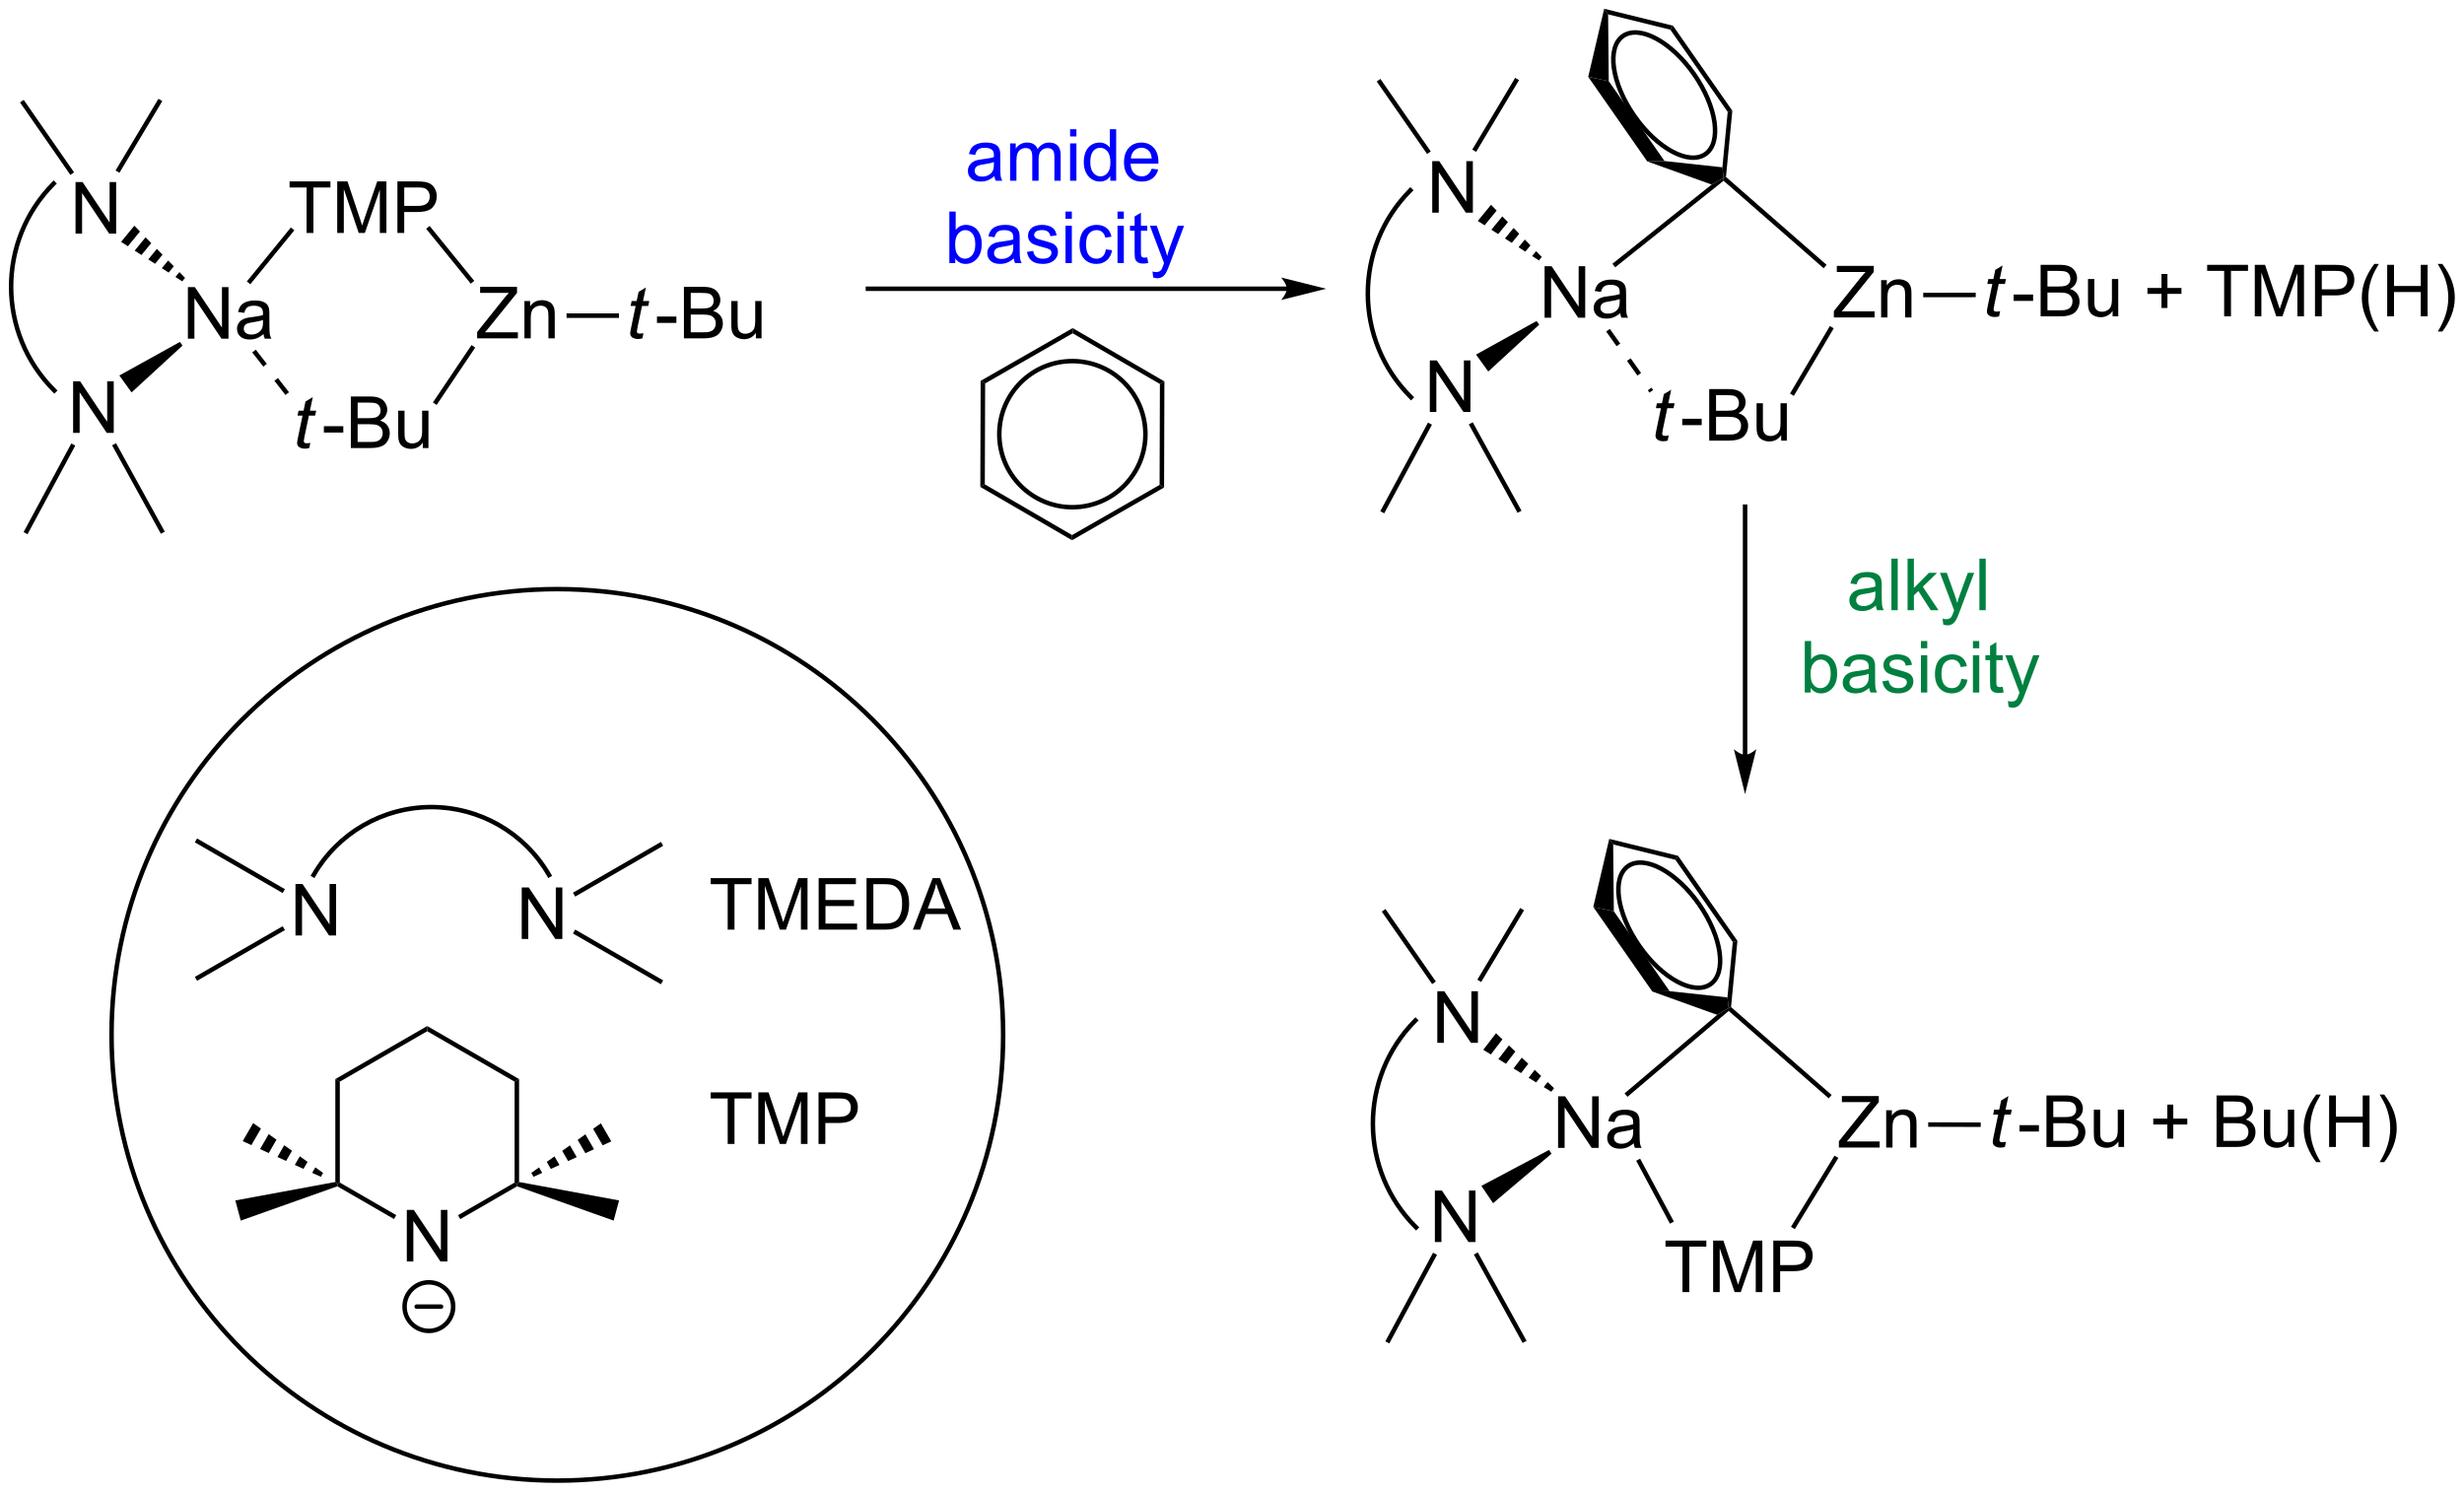 <?xml version="1.0" encoding="UTF-8"?>
<!DOCTYPE svg PUBLIC '-//W3C//DTD SVG 1.0//EN'
          'http://www.w3.org/TR/2001/REC-SVG-20010904/DTD/svg10.dtd'>
<svg stroke-dasharray="none" shape-rendering="auto" xmlns="http://www.w3.org/2000/svg" font-family="'Dialog'" text-rendering="auto" width="751" fill-opacity="1" color-interpolation="auto" color-rendering="auto" preserveAspectRatio="xMidYMid meet" font-size="12px" viewBox="0 0 751 455" fill="black" xmlns:xlink="http://www.w3.org/1999/xlink" stroke="black" image-rendering="auto" stroke-miterlimit="10" stroke-linecap="square" stroke-linejoin="miter" font-style="normal" stroke-width="1" height="455" stroke-dashoffset="0" font-weight="normal" stroke-opacity="1"
><!--Generated by the Batik Graphics2D SVG Generator--><defs id="genericDefs"
  /><g
  ><defs id="defs1"
    ><clipPath clipPathUnits="userSpaceOnUse" id="clipPath1"
      ><path d="M0.811 0.645 L282.376 0.645 L282.376 171.145 L0.811 171.145 L0.811 0.645 Z"
      /></clipPath
      ><clipPath clipPathUnits="userSpaceOnUse" id="clipPath2"
      ><path d="M8.72 2.939 L8.72 168.698 L282.456 168.698 L282.456 2.939 Z"
      /></clipPath
      ><clipPath clipPathUnits="userSpaceOnUse" id="clipPath3"
      ><path d="M8.72 3.785 L8.72 169.543 L282.456 169.543 L282.456 3.785 Z"
      /></clipPath
      ><clipPath clipPathUnits="userSpaceOnUse" id="clipPath4"
      ><path d="M8.72 3.785 L8.72 169.326 L282.456 169.326 L282.456 3.785 Z"
      /></clipPath
      ><clipPath clipPathUnits="userSpaceOnUse" id="clipPath5"
      ><path d="M7.123 16.24 L17.255 181.689 L290.479 164.958 L280.347 -0.491 Z"
      /></clipPath
      ><clipPath clipPathUnits="userSpaceOnUse" id="clipPath6"
      ><path d="M7.931 16.191 L7.931 29.443 L16.497 169.326 L16.497 169.326 L219.146 169.326 L282.825 165.426 L282.825 39.976 L280.519 2.312 L234.575 2.312 Z"
      /></clipPath
      ><clipPath clipPathUnits="userSpaceOnUse" id="clipPath7"
      ><path d="M8.634 3.729 L8.634 169.488 L282.37 169.488 L282.37 3.729 Z"
      /></clipPath
      ><clipPath clipPathUnits="userSpaceOnUse" id="clipPath8"
      ><path d="M8.634 3.729 L8.634 169.326 L282.37 169.326 L282.37 3.729 Z"
      /></clipPath
      ><clipPath clipPathUnits="userSpaceOnUse" id="clipPath9"
      ><path d="M1.018 17.393 L11.846 182.798 L284.998 164.916 L274.169 -0.489 Z"
      /></clipPath
      ><clipPath clipPathUnits="userSpaceOnUse" id="clipPath10"
      ><path d="M7.931 16.941 L7.931 123 L7.931 123 L10.964 169.326 L10.964 169.326 L217.635 169.326 L282.825 165.058 L282.825 131.734 L274.353 2.312 L231.39 2.312 Z"
      /></clipPath
      ><clipPath clipPathUnits="userSpaceOnUse" id="clipPath11"
      ><path d="M6.66 7.114 L16.998 172.551 L290.202 155.479 L279.864 -9.957 Z"
      /></clipPath
      ><clipPath clipPathUnits="userSpaceOnUse" id="clipPath12"
      ><path d="M7.931 7.035 L7.931 27.456 L16.797 169.326 L16.797 169.326 L68.606 169.326 L282.825 155.94 L282.825 37.44 L280.63 2.312 L280.63 2.312 L83.521 2.312 Z"
      /></clipPath
    ></defs
    ><g transform="scale(2.667,2.667) translate(-0.811,-0.645) matrix(1.029,0,0,1.029,-8.158,-2.378)"
    ><path d="M151.625 34.761 L105.112 34.761 L104.862 34.761 L104.862 35.261 L105.112 35.261 L151.625 35.261 L151.875 35.261 L151.875 34.761 L151.625 34.761 ZM156 35.011 L151 33.761 C151 33.761 151.625 34.464 151.625 35.011 C151.625 35.558 151 36.261 151 36.261 Z" stroke="none" clip-path="url(#clipPath2)"
    /></g
    ><g fill="blue" transform="matrix(2.743,0,0,2.743,-23.917,-8.062)" stroke="blue"
    ><path d="M119.213 22.511 Q118.823 22.844 118.461 22.982 Q118.101 23.117 117.687 23.117 Q117.002 23.117 116.635 22.784 Q116.268 22.448 116.268 21.93 Q116.268 21.625 116.406 21.372 Q116.547 21.12 116.771 20.969 Q116.995 20.815 117.276 20.737 Q117.484 20.682 117.901 20.633 Q118.752 20.531 119.156 20.391 Q119.159 20.245 119.159 20.206 Q119.159 19.776 118.961 19.602 Q118.69 19.362 118.159 19.362 Q117.664 19.362 117.427 19.537 Q117.19 19.711 117.078 20.151 L116.39 20.057 Q116.484 19.617 116.698 19.346 Q116.914 19.073 117.32 18.927 Q117.726 18.781 118.26 18.781 Q118.791 18.781 119.122 18.906 Q119.456 19.031 119.612 19.221 Q119.768 19.409 119.831 19.698 Q119.867 19.878 119.867 20.346 L119.867 21.284 Q119.867 22.266 119.911 22.526 Q119.956 22.784 120.088 23.023 L119.354 23.023 Q119.245 22.805 119.213 22.511 ZM119.156 20.94 Q118.773 21.096 118.007 21.206 Q117.573 21.268 117.393 21.346 Q117.213 21.424 117.114 21.576 Q117.018 21.727 117.018 21.909 Q117.018 22.19 117.231 22.378 Q117.445 22.565 117.854 22.565 Q118.26 22.565 118.575 22.388 Q118.893 22.211 119.041 21.901 Q119.156 21.664 119.156 21.198 L119.156 20.94 ZM120.957 23.023 L120.957 18.875 L121.584 18.875 L121.584 19.456 Q121.78 19.151 122.103 18.966 Q122.428 18.781 122.842 18.781 Q123.303 18.781 123.597 18.974 Q123.894 19.164 124.014 19.508 Q124.506 18.781 125.295 18.781 Q125.912 18.781 126.243 19.122 Q126.577 19.464 126.577 20.174 L126.577 23.023 L125.879 23.023 L125.879 20.409 Q125.879 19.987 125.808 19.802 Q125.741 19.617 125.561 19.505 Q125.381 19.391 125.139 19.391 Q124.702 19.391 124.412 19.682 Q124.123 19.971 124.123 20.612 L124.123 23.023 L123.42 23.023 L123.42 20.328 Q123.42 19.859 123.248 19.625 Q123.077 19.391 122.686 19.391 Q122.389 19.391 122.136 19.547 Q121.886 19.703 121.772 20.005 Q121.66 20.305 121.66 20.87 L121.66 23.023 L120.957 23.023 ZM127.623 18.104 L127.623 17.297 L128.327 17.297 L128.327 18.104 L127.623 18.104 ZM127.623 23.023 L127.623 18.875 L128.327 18.875 L128.327 23.023 L127.623 23.023 ZM132.088 23.023 L132.088 22.5 Q131.695 23.117 130.929 23.117 Q130.432 23.117 130.015 22.844 Q129.601 22.57 129.372 22.081 Q129.143 21.589 129.143 20.953 Q129.143 20.331 129.349 19.826 Q129.557 19.32 129.971 19.052 Q130.385 18.781 130.898 18.781 Q131.273 18.781 131.565 18.94 Q131.859 19.096 132.041 19.352 L132.041 17.297 L132.742 17.297 L132.742 23.023 L132.088 23.023 ZM129.867 20.953 Q129.867 21.75 130.203 22.146 Q130.539 22.539 130.994 22.539 Q131.456 22.539 131.778 22.162 Q132.101 21.784 132.101 21.011 Q132.101 20.159 131.773 19.761 Q131.445 19.362 130.963 19.362 Q130.494 19.362 130.179 19.745 Q129.867 20.128 129.867 20.953 ZM136.686 21.688 L137.412 21.776 Q137.241 22.414 136.774 22.766 Q136.311 23.117 135.59 23.117 Q134.678 23.117 134.144 22.557 Q133.613 21.995 133.613 20.984 Q133.613 19.938 134.152 19.359 Q134.691 18.781 135.55 18.781 Q136.381 18.781 136.907 19.349 Q137.436 19.914 137.436 20.94 Q137.436 21.003 137.433 21.128 L134.34 21.128 Q134.379 21.813 134.725 22.177 Q135.074 22.539 135.592 22.539 Q135.98 22.539 136.254 22.336 Q136.527 22.133 136.686 21.688 ZM134.379 20.549 L136.694 20.549 Q136.647 20.026 136.428 19.766 Q136.092 19.359 135.558 19.359 Q135.074 19.359 134.743 19.685 Q134.412 20.008 134.379 20.549 Z" stroke="none" clip-path="url(#clipPath2)"
    /></g
    ><g fill="blue" transform="matrix(2.743,0,0,2.743,-23.917,-8.062)" stroke="blue"
    ><path d="M114.861 32.173 L114.207 32.173 L114.207 26.447 L114.911 26.447 L114.911 28.489 Q115.356 27.931 116.049 27.931 Q116.431 27.931 116.772 28.085 Q117.114 28.239 117.335 28.52 Q117.556 28.799 117.681 29.194 Q117.806 29.588 117.806 30.035 Q117.806 31.103 117.278 31.686 Q116.752 32.267 116.012 32.267 Q115.278 32.267 114.861 31.653 L114.861 32.173 ZM114.853 30.067 Q114.853 30.814 115.056 31.145 Q115.387 31.689 115.955 31.689 Q116.416 31.689 116.752 31.288 Q117.088 30.887 117.088 30.095 Q117.088 29.283 116.765 28.898 Q116.442 28.509 115.986 28.509 Q115.525 28.509 115.189 28.91 Q114.853 29.309 114.853 30.067 ZM121.368 31.66 Q120.977 31.994 120.615 32.132 Q120.256 32.267 119.842 32.267 Q119.157 32.267 118.79 31.934 Q118.422 31.598 118.422 31.08 Q118.422 30.775 118.56 30.523 Q118.701 30.27 118.925 30.119 Q119.149 29.965 119.43 29.887 Q119.638 29.832 120.055 29.783 Q120.907 29.681 121.31 29.541 Q121.313 29.395 121.313 29.356 Q121.313 28.926 121.115 28.752 Q120.844 28.512 120.313 28.512 Q119.818 28.512 119.581 28.686 Q119.344 28.861 119.232 29.301 L118.545 29.207 Q118.638 28.767 118.852 28.496 Q119.068 28.223 119.474 28.077 Q119.881 27.931 120.415 27.931 Q120.946 27.931 121.276 28.056 Q121.61 28.181 121.766 28.371 Q121.922 28.559 121.985 28.848 Q122.021 29.028 122.021 29.496 L122.021 30.434 Q122.021 31.416 122.066 31.676 Q122.11 31.934 122.243 32.173 L121.508 32.173 Q121.399 31.955 121.368 31.66 ZM121.31 30.09 Q120.927 30.246 120.162 30.356 Q119.727 30.418 119.547 30.496 Q119.368 30.575 119.269 30.726 Q119.172 30.877 119.172 31.059 Q119.172 31.34 119.386 31.528 Q119.599 31.715 120.008 31.715 Q120.415 31.715 120.73 31.538 Q121.047 31.361 121.196 31.051 Q121.31 30.814 121.31 30.348 L121.31 30.09 ZM122.83 30.934 L123.525 30.825 Q123.582 31.244 123.851 31.468 Q124.119 31.689 124.598 31.689 Q125.082 31.689 125.317 31.491 Q125.551 31.293 125.551 31.028 Q125.551 30.791 125.346 30.653 Q125.2 30.559 124.627 30.416 Q123.853 30.22 123.554 30.077 Q123.254 29.934 123.101 29.684 Q122.947 29.431 122.947 29.127 Q122.947 28.848 123.072 28.614 Q123.2 28.377 123.418 28.22 Q123.582 28.098 123.866 28.015 Q124.15 27.931 124.473 27.931 Q124.963 27.931 125.33 28.072 Q125.7 28.213 125.874 28.452 Q126.051 28.692 126.119 29.095 L125.431 29.189 Q125.385 28.869 125.158 28.689 Q124.934 28.509 124.525 28.509 Q124.041 28.509 123.832 28.671 Q123.627 28.83 123.627 29.043 Q123.627 29.181 123.713 29.291 Q123.799 29.403 123.981 29.478 Q124.088 29.517 124.603 29.658 Q125.348 29.856 125.642 29.983 Q125.939 30.111 126.106 30.353 Q126.275 30.595 126.275 30.955 Q126.275 31.306 126.069 31.616 Q125.864 31.926 125.476 32.098 Q125.09 32.267 124.603 32.267 Q123.793 32.267 123.369 31.931 Q122.947 31.595 122.83 30.934 ZM127.114 27.254 L127.114 26.447 L127.817 26.447 L127.817 27.254 L127.114 27.254 ZM127.114 32.173 L127.114 28.025 L127.817 28.025 L127.817 32.173 L127.114 32.173 ZM131.594 30.653 L132.287 30.744 Q132.172 31.457 131.706 31.864 Q131.24 32.267 130.56 32.267 Q129.709 32.267 129.19 31.71 Q128.672 31.153 128.672 30.114 Q128.672 29.442 128.894 28.939 Q129.118 28.434 129.573 28.184 Q130.029 27.931 130.563 27.931 Q131.24 27.931 131.67 28.273 Q132.099 28.614 132.219 29.244 L131.537 29.348 Q131.438 28.931 131.19 28.72 Q130.943 28.509 130.591 28.509 Q130.06 28.509 129.727 28.89 Q129.396 29.27 129.396 30.095 Q129.396 30.931 129.716 31.311 Q130.037 31.689 130.553 31.689 Q130.966 31.689 131.243 31.436 Q131.521 31.181 131.594 30.653 ZM132.891 27.254 L132.891 26.447 L133.594 26.447 L133.594 27.254 L132.891 27.254 ZM132.891 32.173 L132.891 28.025 L133.594 28.025 L133.594 32.173 L132.891 32.173 ZM136.2 31.543 L136.301 32.166 Q136.004 32.228 135.77 32.228 Q135.387 32.228 135.176 32.108 Q134.965 31.986 134.879 31.788 Q134.793 31.59 134.793 30.957 L134.793 28.572 L134.278 28.572 L134.278 28.025 L134.793 28.025 L134.793 26.996 L135.494 26.575 L135.494 28.025 L136.2 28.025 L136.2 28.572 L135.494 28.572 L135.494 30.996 Q135.494 31.299 135.53 31.384 Q135.567 31.47 135.65 31.523 Q135.736 31.572 135.892 31.572 Q136.01 31.572 136.2 31.543 ZM136.857 33.773 L136.779 33.111 Q137.008 33.173 137.18 33.173 Q137.415 33.173 137.555 33.095 Q137.696 33.017 137.787 32.877 Q137.852 32.773 138 32.353 Q138.021 32.296 138.063 32.181 L136.49 28.025 L137.248 28.025 L138.11 30.426 Q138.279 30.884 138.412 31.387 Q138.532 30.903 138.701 30.442 L139.586 28.025 L140.29 28.025 L138.711 32.244 Q138.459 32.929 138.318 33.187 Q138.131 33.533 137.888 33.694 Q137.646 33.858 137.31 33.858 Q137.107 33.858 136.857 33.773 Z" stroke="none" clip-path="url(#clipPath2)"
    /></g
    ><g transform="matrix(2.743,0,0,2.743,-23.917,-8.062)"
    ><path d="M202.875 86.818 L202.875 59.248 L202.875 58.998 L202.375 58.998 L202.375 59.248 L202.375 86.818 L202.375 87.068 L202.875 87.068 L202.875 86.818 ZM202.625 91.193 L203.875 86.193 C203.875 86.193 203.172 86.818 202.625 86.818 C202.078 86.818 201.375 86.193 201.375 86.193 Z" stroke="none" clip-path="url(#clipPath2)"
    /></g
    ><g fill="rgb(0,128,64)" transform="matrix(2.743,0,0,2.743,-23.917,-8.062)" stroke="rgb(0,128,64)"
    ><path d="M217.156 70.236 Q216.765 70.569 216.403 70.707 Q216.044 70.842 215.63 70.842 Q214.945 70.842 214.578 70.509 Q214.211 70.173 214.211 69.655 Q214.211 69.35 214.349 69.097 Q214.489 68.845 214.713 68.694 Q214.937 68.54 215.218 68.462 Q215.427 68.407 215.843 68.358 Q216.695 68.256 217.099 68.116 Q217.101 67.97 217.101 67.931 Q217.101 67.501 216.903 67.327 Q216.632 67.087 216.101 67.087 Q215.606 67.087 215.369 67.261 Q215.132 67.436 215.02 67.876 L214.333 67.782 Q214.427 67.342 214.64 67.071 Q214.856 66.798 215.263 66.652 Q215.669 66.506 216.203 66.506 Q216.734 66.506 217.065 66.631 Q217.398 66.756 217.554 66.946 Q217.711 67.134 217.773 67.423 Q217.81 67.603 217.81 68.071 L217.81 69.009 Q217.81 69.991 217.854 70.251 Q217.898 70.509 218.031 70.749 L217.297 70.749 Q217.187 70.53 217.156 70.236 ZM217.099 68.665 Q216.716 68.821 215.95 68.931 Q215.515 68.993 215.336 69.071 Q215.156 69.15 215.057 69.301 Q214.961 69.452 214.961 69.634 Q214.961 69.915 215.174 70.103 Q215.388 70.29 215.797 70.29 Q216.203 70.29 216.518 70.113 Q216.836 69.936 216.984 69.626 Q217.099 69.389 217.099 68.923 L217.099 68.665 ZM218.884 70.749 L218.884 65.022 L219.587 65.022 L219.587 70.749 L218.884 70.749 ZM220.679 70.749 L220.679 65.022 L221.382 65.022 L221.382 68.288 L223.047 66.6 L223.958 66.6 L222.372 68.139 L224.117 70.749 L223.25 70.749 L221.88 68.626 L221.382 69.103 L221.382 70.749 L220.679 70.749 ZM224.645 72.347 L224.567 71.686 Q224.797 71.749 224.968 71.749 Q225.203 71.749 225.343 71.67 Q225.484 71.592 225.575 71.452 Q225.64 71.347 225.789 70.928 Q225.81 70.871 225.851 70.756 L224.278 66.6 L225.036 66.6 L225.898 69.001 Q226.067 69.459 226.2 69.962 Q226.32 69.478 226.489 69.017 L227.375 66.6 L228.078 66.6 L226.5 70.819 Q226.247 71.504 226.106 71.761 Q225.919 72.108 225.677 72.269 Q225.435 72.433 225.099 72.433 Q224.895 72.433 224.645 72.347 ZM228.661 70.749 L228.661 65.022 L229.364 65.022 L229.364 70.749 L228.661 70.749 Z" stroke="none" clip-path="url(#clipPath2)"
    /></g
    ><g fill="rgb(0,128,64)" transform="matrix(2.743,0,0,2.743,-23.917,-8.062)" stroke="rgb(0,128,64)"
    ><path d="M209.911 79.898 L209.257 79.898 L209.257 74.172 L209.961 74.172 L209.961 76.214 Q210.406 75.656 211.099 75.656 Q211.481 75.656 211.822 75.81 Q212.164 75.964 212.385 76.245 Q212.606 76.523 212.731 76.919 Q212.856 77.313 212.856 77.76 Q212.856 78.828 212.328 79.412 Q211.802 79.992 211.062 79.992 Q210.328 79.992 209.911 79.378 L209.911 79.898 ZM209.903 77.792 Q209.903 78.539 210.106 78.87 Q210.437 79.414 211.005 79.414 Q211.466 79.414 211.802 79.013 Q212.138 78.612 212.138 77.82 Q212.138 77.008 211.815 76.623 Q211.492 76.234 211.036 76.234 Q210.575 76.234 210.239 76.635 Q209.903 77.034 209.903 77.792 ZM216.418 79.385 Q216.027 79.719 215.665 79.857 Q215.306 79.992 214.892 79.992 Q214.207 79.992 213.839 79.659 Q213.472 79.323 213.472 78.805 Q213.472 78.5 213.61 78.248 Q213.751 77.995 213.975 77.844 Q214.199 77.69 214.48 77.612 Q214.688 77.557 215.105 77.508 Q215.957 77.406 216.36 77.266 Q216.363 77.12 216.363 77.081 Q216.363 76.651 216.165 76.477 Q215.894 76.237 215.363 76.237 Q214.868 76.237 214.631 76.412 Q214.394 76.586 214.282 77.026 L213.595 76.932 Q213.688 76.492 213.902 76.221 Q214.118 75.948 214.524 75.802 Q214.931 75.656 215.464 75.656 Q215.996 75.656 216.326 75.781 Q216.66 75.906 216.816 76.096 Q216.972 76.284 217.035 76.573 Q217.071 76.753 217.071 77.221 L217.071 78.159 Q217.071 79.141 217.115 79.401 Q217.16 79.659 217.293 79.898 L216.558 79.898 Q216.449 79.68 216.418 79.385 ZM216.36 77.815 Q215.977 77.971 215.212 78.081 Q214.777 78.143 214.597 78.221 Q214.418 78.299 214.319 78.451 Q214.222 78.602 214.222 78.784 Q214.222 79.065 214.436 79.253 Q214.649 79.44 215.058 79.44 Q215.464 79.44 215.78 79.263 Q216.097 79.086 216.246 78.776 Q216.36 78.539 216.36 78.073 L216.36 77.815 ZM217.88 78.659 L218.575 78.549 Q218.632 78.969 218.901 79.193 Q219.169 79.414 219.648 79.414 Q220.132 79.414 220.367 79.216 Q220.601 79.018 220.601 78.753 Q220.601 78.516 220.395 78.378 Q220.25 78.284 219.677 78.141 Q218.903 77.945 218.604 77.802 Q218.304 77.659 218.151 77.409 Q217.997 77.156 217.997 76.852 Q217.997 76.573 218.122 76.339 Q218.25 76.102 218.468 75.945 Q218.632 75.823 218.916 75.74 Q219.2 75.656 219.523 75.656 Q220.013 75.656 220.38 75.797 Q220.75 75.938 220.924 76.177 Q221.101 76.417 221.169 76.82 L220.481 76.914 Q220.435 76.594 220.208 76.414 Q219.984 76.234 219.575 76.234 Q219.091 76.234 218.882 76.396 Q218.677 76.555 218.677 76.768 Q218.677 76.906 218.763 77.016 Q218.849 77.128 219.031 77.203 Q219.138 77.242 219.653 77.383 Q220.398 77.581 220.692 77.708 Q220.989 77.836 221.156 78.078 Q221.325 78.32 221.325 78.68 Q221.325 79.031 221.119 79.341 Q220.914 79.651 220.526 79.823 Q220.14 79.992 219.653 79.992 Q218.843 79.992 218.419 79.656 Q217.997 79.32 217.88 78.659 ZM222.164 74.979 L222.164 74.172 L222.867 74.172 L222.867 74.979 L222.164 74.979 ZM222.164 79.898 L222.164 75.75 L222.867 75.75 L222.867 79.898 L222.164 79.898 ZM226.644 78.378 L227.337 78.469 Q227.222 79.182 226.756 79.589 Q226.29 79.992 225.61 79.992 Q224.759 79.992 224.24 79.435 Q223.722 78.878 223.722 77.839 Q223.722 77.167 223.944 76.664 Q224.168 76.159 224.623 75.909 Q225.079 75.656 225.613 75.656 Q226.29 75.656 226.72 75.998 Q227.149 76.339 227.269 76.969 L226.587 77.073 Q226.488 76.656 226.24 76.445 Q225.993 76.234 225.642 76.234 Q225.11 76.234 224.777 76.615 Q224.446 76.995 224.446 77.82 Q224.446 78.656 224.767 79.037 Q225.087 79.414 225.602 79.414 Q226.017 79.414 226.293 79.162 Q226.571 78.906 226.644 78.378 ZM227.941 74.979 L227.941 74.172 L228.644 74.172 L228.644 74.979 L227.941 74.979 ZM227.941 79.898 L227.941 75.75 L228.644 75.75 L228.644 79.898 L227.941 79.898 ZM231.25 79.268 L231.351 79.891 Q231.054 79.953 230.82 79.953 Q230.437 79.953 230.226 79.833 Q230.015 79.711 229.929 79.513 Q229.843 79.315 229.843 78.682 L229.843 76.297 L229.328 76.297 L229.328 75.75 L229.843 75.75 L229.843 74.721 L230.544 74.299 L230.544 75.75 L231.25 75.75 L231.25 76.297 L230.544 76.297 L230.544 78.721 Q230.544 79.023 230.58 79.109 Q230.617 79.195 230.7 79.248 Q230.786 79.297 230.942 79.297 Q231.06 79.297 231.25 79.268 ZM231.907 81.498 L231.829 80.836 Q232.058 80.898 232.23 80.898 Q232.464 80.898 232.605 80.82 Q232.746 80.742 232.837 80.602 Q232.902 80.498 233.05 80.078 Q233.071 80.021 233.113 79.906 L231.54 75.75 L232.298 75.75 L233.16 78.151 Q233.329 78.609 233.462 79.112 Q233.582 78.628 233.751 78.167 L234.636 75.75 L235.339 75.75 L233.761 79.969 Q233.509 80.654 233.368 80.912 Q233.181 81.258 232.938 81.419 Q232.696 81.583 232.36 81.583 Q232.157 81.583 231.907 81.498 Z" stroke="none" clip-path="url(#clipPath2)"
    /></g
    ><g stroke-width="0.5" transform="matrix(2.743,0,0,2.743,-23.917,-8.062)"
    ><path fill="none" d="M70.649 167.476 C43.291 167.476 21.114 145.298 21.114 117.941 C21.114 90.583 43.291 68.406 70.649 68.406 C98.006 68.406 120.184 90.583 120.184 117.941 C120.184 145.298 98.006 167.476 70.649 167.476" clip-path="url(#clipPath2)"
    /></g
    ><g transform="matrix(2.743,0,0,2.743,-23.917,-8.062)"
    ><path d="M53.922 143.125 L53.922 137.398 L54.7 137.398 L57.708 141.893 L57.708 137.398 L58.435 137.398 L58.435 143.125 L57.656 143.125 L54.648 138.625 L54.648 143.125 L53.922 143.125 Z" stroke="none" clip-path="url(#clipPath2)"
    /></g
    ><g transform="matrix(2.743,0,0,2.743,-23.917,-8.062)"
    ><path d="M45.978 122.855 L46.478 123.144 L46.478 134.355 L46.228 134.5 L45.978 134.292 Z" stroke="none" clip-path="url(#clipPath2)"
    /></g
    ><g transform="matrix(2.743,0,0,2.743,-23.917,-8.062)"
    ><path d="M46.202 134.773 L46.228 134.5 L46.478 134.355 L52.747 137.975 L52.497 138.408 Z" stroke="none" clip-path="url(#clipPath2)"
    /></g
    ><g transform="matrix(2.743,0,0,2.743,-23.917,-8.062)"
    ><path d="M59.862 138.417 L59.612 137.984 L65.897 134.355 L66.147 134.5 L66.173 134.773 Z" stroke="none" clip-path="url(#clipPath2)"
    /></g
    ><g transform="matrix(2.743,0,0,2.743,-23.917,-8.062)"
    ><path d="M66.397 134.292 L66.147 134.5 L65.897 134.355 L65.897 123.144 L66.397 122.855 Z" stroke="none" clip-path="url(#clipPath2)"
    /></g
    ><g transform="matrix(2.743,0,0,2.743,-23.917,-8.062)"
    ><path d="M66.397 122.855 L65.897 123.144 L56.188 117.538 L56.188 116.961 Z" stroke="none" clip-path="url(#clipPath2)"
    /></g
    ><g transform="matrix(2.743,0,0,2.743,-23.917,-8.062)"
    ><path d="M56.188 116.961 L56.188 117.538 L46.478 123.144 L45.978 122.855 Z" stroke="none" clip-path="url(#clipPath2)"
    /></g
    ><g transform="matrix(2.743,0,0,2.743,-23.917,-8.062)"
    ><path d="M67.754 133.283 L68.613 132.671 L68.964 133.279 L68.004 133.716 ZM69.471 132.058 L70.33 131.446 L70.883 132.404 L69.924 132.841 ZM71.189 130.833 L72.048 130.22 L72.803 131.529 L71.843 131.966 ZM72.906 129.608 L73.765 128.995 L74.723 130.654 L73.763 131.092 ZM74.624 128.383 L75.483 127.77 L76.643 129.779 L75.683 130.217 Z" stroke="none" clip-path="url(#clipPath2)"
    /></g
    ><g transform="matrix(2.743,0,0,2.743,-23.917,-8.062)"
    ><path d="M44.371 133.716 L43.407 133.276 L43.758 132.668 L44.621 133.283 ZM42.442 132.836 L41.477 132.396 L42.03 131.437 L42.894 132.053 ZM40.512 131.955 L39.548 131.515 L40.303 130.207 L41.167 130.822 ZM38.583 131.075 L37.618 130.635 L38.576 128.976 L39.44 129.591 ZM36.654 130.195 L35.689 129.754 L36.849 127.745 L37.712 128.36 Z" stroke="none" clip-path="url(#clipPath2)"
    /></g
    ><g transform="matrix(2.743,0,0,2.743,-23.917,-8.062)"
    ><path d="M45.978 134.292 L46.228 134.5 L46.202 134.773 L35.469 138.584 L34.868 136.343 Z" stroke="none" clip-path="url(#clipPath2)"
    /></g
    ><g transform="matrix(2.743,0,0,2.743,-23.917,-8.062)"
    ><path d="M66.173 134.773 L66.147 134.5 L66.397 134.292 L77.507 136.343 L76.906 138.584 Z" stroke="none" clip-path="url(#clipPath2)"
    /></g
    ><g transform="matrix(2.743,0,0,2.743,-23.917,-8.062)"
    ><path d="M89.576 130.062 L89.576 125.01 L87.688 125.01 L87.688 124.336 L92.227 124.336 L92.227 125.01 L90.333 125.01 L90.333 130.062 L89.576 130.062 ZM92.981 130.062 L92.981 124.336 L94.121 124.336 L95.478 128.39 Q95.665 128.955 95.751 129.237 Q95.848 128.924 96.056 128.32 L97.426 124.336 L98.447 124.336 L98.447 130.062 L97.715 130.062 L97.715 125.268 L96.051 130.062 L95.368 130.062 L93.712 125.187 L93.712 130.062 L92.981 130.062 ZM99.668 130.062 L99.668 124.336 L101.829 124.336 Q102.4 124.336 102.699 124.39 Q103.121 124.461 103.405 124.659 Q103.691 124.854 103.866 125.211 Q104.04 125.565 104.04 125.992 Q104.04 126.721 103.574 127.229 Q103.111 127.734 101.894 127.734 L100.426 127.734 L100.426 130.062 L99.668 130.062 ZM100.426 127.057 L101.908 127.057 Q102.642 127.057 102.949 126.784 Q103.259 126.51 103.259 126.015 Q103.259 125.656 103.077 125.401 Q102.894 125.143 102.598 125.062 Q102.408 125.01 101.892 125.01 L100.426 125.01 L100.426 127.057 Z" stroke="none" clip-path="url(#clipPath2)"
    /></g
    ><g transform="matrix(2.743,0,0,2.743,-23.917,-8.062)"
    ><path d="M89.576 106.25 L89.576 101.198 L87.688 101.198 L87.688 100.523 L92.227 100.523 L92.227 101.198 L90.333 101.198 L90.333 106.25 L89.576 106.25 ZM92.981 106.25 L92.981 100.523 L94.121 100.523 L95.478 104.578 Q95.665 105.143 95.751 105.424 Q95.848 105.112 96.056 104.507 L97.426 100.523 L98.447 100.523 L98.447 106.25 L97.715 106.25 L97.715 101.455 L96.051 106.25 L95.368 106.25 L93.712 101.375 L93.712 106.25 L92.981 106.25 ZM99.684 106.25 L99.684 100.523 L103.824 100.523 L103.824 101.198 L100.441 101.198 L100.441 102.953 L103.611 102.953 L103.611 103.625 L100.441 103.625 L100.441 105.573 L103.957 105.573 L103.957 106.25 L99.684 106.25 ZM105.004 106.25 L105.004 100.523 L106.978 100.523 Q107.644 100.523 107.996 100.604 Q108.488 100.719 108.837 101.015 Q109.29 101.398 109.514 101.995 Q109.738 102.588 109.738 103.354 Q109.738 104.007 109.585 104.513 Q109.434 105.015 109.194 105.346 Q108.957 105.674 108.673 105.864 Q108.392 106.054 107.991 106.153 Q107.59 106.25 107.072 106.25 L105.004 106.25 ZM105.762 105.573 L106.986 105.573 Q107.551 105.573 107.874 105.469 Q108.197 105.362 108.387 105.172 Q108.658 104.901 108.806 104.448 Q108.957 103.992 108.957 103.344 Q108.957 102.445 108.663 101.963 Q108.368 101.479 107.947 101.315 Q107.642 101.198 106.965 101.198 L105.762 101.198 L105.762 105.573 ZM110.151 106.25 L112.352 100.523 L113.169 100.523 L115.513 106.25 L114.648 106.25 L113.982 104.515 L111.586 104.515 L110.958 106.25 L110.151 106.25 ZM111.805 103.898 L113.747 103.898 L113.148 102.312 Q112.875 101.588 112.742 101.125 Q112.633 101.674 112.435 102.219 L111.805 103.898 Z" stroke="none" clip-path="url(#clipPath2)"
    /></g
    ><g transform="matrix(2.743,0,0,2.743,-23.917,-8.062)"
    ><path d="M41.552 106.9 L41.552 101.173 L42.33 101.173 L45.338 105.668 L45.338 101.173 L46.065 101.173 L46.065 106.9 L45.286 106.9 L42.278 102.4 L42.278 106.9 L41.552 106.9 Z" stroke="none" clip-path="url(#clipPath2)"
    /></g
    ><g transform="matrix(2.743,0,0,2.743,-23.917,-8.062)"
    ><path d="M30.618 111.934 L30.368 111.501 L40.127 105.867 L40.377 106.3 Z" stroke="none" clip-path="url(#clipPath2)"
    /></g
    ><g transform="matrix(2.743,0,0,2.743,-23.917,-8.062)"
    ><path d="M40.377 101.75 L40.127 102.183 L30.368 96.549 L30.618 96.115 Z" stroke="none" clip-path="url(#clipPath2)"
    /></g
    ><g transform="matrix(2.743,0,0,2.743,-23.917,-8.062)"
    ><path d="M66.692 107.285 L66.692 101.558 L67.47 101.558 L70.478 106.053 L70.478 101.558 L71.205 101.558 L71.205 107.285 L70.426 107.285 L67.418 102.785 L67.418 107.285 L66.692 107.285 Z" stroke="none" clip-path="url(#clipPath2)"
    /></g
    ><g transform="matrix(2.743,0,0,2.743,-23.917,-8.062)"
    ><path d="M72.632 102.576 L72.382 102.144 L82.157 96.5 L82.407 96.933 Z" stroke="none" clip-path="url(#clipPath2)"
    /></g
    ><g transform="matrix(2.743,0,0,2.743,-23.917,-8.062)"
    ><path d="M72.382 106.676 L72.632 106.243 L82.407 111.886 L82.157 112.319 Z" stroke="none" clip-path="url(#clipPath2)"
    /></g
    ><g transform="matrix(2.743,0,0,2.743,-23.917,-8.062)"
    ><path d="M69.943 100.053 C67.201 95.304 62.133 92.378 56.649 92.378 L56.399 92.378 L56.399 92.878 L56.649 92.878 C61.954 92.878 66.857 95.709 69.51 100.303 L69.635 100.52 L70.068 100.27 L69.943 100.053 ZM56.649 92.378 C53.907 92.378 51.269 93.109 48.973 94.434 C46.677 95.76 44.725 97.68 43.354 100.054 L43.229 100.27 L43.662 100.52 L43.787 100.303 C45.114 98.005 47.003 96.149 49.223 94.868 C51.443 93.586 53.995 92.878 56.649 92.878 L56.899 92.878 L56.899 92.378 L56.649 92.378 Z" stroke="none" clip-path="url(#clipPath2)"
    /></g
    ><g stroke-width="0.5" transform="matrix(2.743,0,0,2.743,-23.917,-8.062)" stroke-linejoin="round" stroke-linecap="round"
    ><path fill="none" d="M56.373 150.842 C54.882 150.842 53.673 149.633 53.673 148.142 C53.673 146.65 54.882 145.442 56.373 145.442 C57.864 145.442 59.073 146.65 59.073 148.142 C59.073 149.633 57.864 150.842 56.373 150.842 M55.023 148.142 L57.723 148.142" clip-path="url(#clipPath2)"
    /></g
    ><g transform="matrix(2.743,0,0,2.743,-23.917,-8.062)"
    ><path d="M29.596 40.575 L29.596 34.848 L30.374 34.848 L33.382 39.343 L33.382 34.848 L34.109 34.848 L34.109 40.575 L33.33 40.575 L30.322 36.075 L30.322 40.575 L29.596 40.575 ZM37.998 40.062 Q37.607 40.395 37.245 40.533 Q36.886 40.669 36.472 40.669 Q35.787 40.669 35.42 40.335 Q35.053 39.999 35.053 39.481 Q35.053 39.177 35.191 38.924 Q35.331 38.671 35.555 38.52 Q35.779 38.367 36.06 38.288 Q36.269 38.234 36.685 38.184 Q37.537 38.083 37.941 37.942 Q37.943 37.796 37.943 37.757 Q37.943 37.328 37.745 37.153 Q37.475 36.913 36.943 36.913 Q36.449 36.913 36.212 37.088 Q35.975 37.263 35.863 37.703 L35.175 37.609 Q35.269 37.169 35.482 36.898 Q35.699 36.624 36.105 36.479 Q36.511 36.333 37.045 36.333 Q37.576 36.333 37.907 36.458 Q38.24 36.583 38.397 36.773 Q38.553 36.96 38.615 37.249 Q38.652 37.429 38.652 37.898 L38.652 38.835 Q38.652 39.817 38.696 40.078 Q38.74 40.335 38.873 40.575 L38.139 40.575 Q38.029 40.356 37.998 40.062 ZM37.941 38.492 Q37.558 38.648 36.792 38.757 Q36.357 38.82 36.178 38.898 Q35.998 38.976 35.899 39.127 Q35.803 39.278 35.803 39.46 Q35.803 39.742 36.016 39.929 Q36.23 40.117 36.639 40.117 Q37.045 40.117 37.36 39.94 Q37.678 39.763 37.826 39.453 Q37.941 39.216 37.941 38.749 L37.941 38.492 Z" stroke="none" clip-path="url(#clipPath2)"
    /></g
    ><g transform="matrix(2.743,0,0,2.743,-23.917,-8.062)"
    ><path d="M42.785 28.825 L42.785 23.773 L40.897 23.773 L40.897 23.098 L45.436 23.098 L45.436 23.773 L43.543 23.773 L43.543 28.825 L42.785 28.825 ZM46.19 28.825 L46.19 23.098 L47.33 23.098 L48.687 27.153 Q48.875 27.718 48.961 28 Q49.057 27.687 49.265 27.083 L50.635 23.098 L51.656 23.098 L51.656 28.825 L50.924 28.825 L50.924 24.031 L49.26 28.825 L48.578 28.825 L46.922 23.95 L46.922 28.825 L46.19 28.825 ZM52.877 28.825 L52.877 23.098 L55.039 23.098 Q55.609 23.098 55.908 23.153 Q56.33 23.223 56.614 23.421 Q56.901 23.617 57.075 23.973 Q57.25 24.328 57.25 24.755 Q57.25 25.484 56.783 25.992 Q56.32 26.497 55.104 26.497 L53.635 26.497 L53.635 28.825 L52.877 28.825 ZM53.635 25.82 L55.117 25.82 Q55.851 25.82 56.158 25.546 Q56.468 25.273 56.468 24.778 Q56.468 24.419 56.286 24.163 Q56.104 23.906 55.807 23.825 Q55.617 23.773 55.101 23.773 L53.635 23.773 L53.635 25.82 Z" stroke="none" clip-path="url(#clipPath2)"
    /></g
    ><g transform="matrix(2.743,0,0,2.743,-23.917,-8.062)"
    ><path d="M36.533 34.53 L36.146 34.214 L41.037 28.218 L41.425 28.534 Z" stroke="none" clip-path="url(#clipPath2)"
    /></g
    ><g transform="matrix(2.743,0,0,2.743,-23.917,-8.062)"
    ><path d="M61.737 40.541 L61.737 39.838 L64.669 36.169 Q64.982 35.778 65.263 35.489 L62.068 35.489 L62.068 34.815 L66.169 34.815 L66.169 35.489 L62.956 39.463 L62.607 39.864 L66.263 39.864 L66.263 40.541 L61.737 40.541 ZM66.991 40.541 L66.991 36.393 L67.624 36.393 L67.624 36.981 Q68.079 36.299 68.944 36.299 Q69.319 36.299 69.632 36.434 Q69.947 36.567 70.103 36.786 Q70.259 37.005 70.322 37.307 Q70.361 37.502 70.361 37.989 L70.361 40.541 L69.657 40.541 L69.657 38.018 Q69.657 37.588 69.574 37.374 Q69.493 37.161 69.285 37.036 Q69.077 36.908 68.796 36.908 Q68.345 36.908 68.019 37.195 Q67.694 37.479 67.694 38.276 L67.694 40.541 L66.991 40.541 Z" stroke="none" clip-path="url(#clipPath2)"
    /></g
    ><g transform="matrix(2.743,0,0,2.743,-23.917,-8.062)"
    ><path d="M56.071 28.363 L56.459 28.048 L61.415 34.148 L61.027 34.463 Z" stroke="none" clip-path="url(#clipPath2)"
    /></g
    ><g transform="matrix(2.743,0,0,2.743,-23.917,-8.062)"
    ><path d="M43.2 52.153 L43.083 52.734 Q42.828 52.799 42.591 52.799 Q42.169 52.799 41.919 52.591 Q41.732 52.434 41.732 52.166 Q41.732 52.028 41.833 51.536 L42.336 49.127 L41.779 49.127 L41.891 48.58 L42.45 48.58 L42.664 47.559 L43.474 47.072 L43.156 48.58 L43.852 48.58 L43.734 49.127 L43.044 49.127 L42.562 51.419 Q42.474 51.856 42.474 51.942 Q42.474 52.067 42.544 52.135 Q42.617 52.2 42.781 52.2 Q43.016 52.2 43.2 52.153 Z" stroke="none" clip-path="url(#clipPath2)"
    /></g
    ><g transform="matrix(2.743,0,0,2.743,-23.917,-8.062)"
    ><path d="M44.707 51.01 L44.707 50.302 L46.866 50.302 L46.866 51.01 L44.707 51.01 ZM47.702 52.729 L47.702 47.002 L49.85 47.002 Q50.506 47.002 50.902 47.177 Q51.301 47.349 51.525 47.711 Q51.749 48.072 51.749 48.466 Q51.749 48.833 51.548 49.158 Q51.35 49.481 50.949 49.682 Q51.467 49.833 51.746 50.2 Q52.027 50.567 52.027 51.067 Q52.027 51.471 51.855 51.817 Q51.686 52.161 51.436 52.349 Q51.186 52.536 50.809 52.632 Q50.434 52.729 49.887 52.729 L47.702 52.729 ZM48.459 49.408 L49.699 49.408 Q50.202 49.408 50.42 49.341 Q50.709 49.255 50.855 49.057 Q51.004 48.856 51.004 48.557 Q51.004 48.27 50.866 48.054 Q50.73 47.838 50.475 47.757 Q50.222 47.677 49.605 47.677 L48.459 47.677 L48.459 49.408 ZM48.459 52.052 L49.887 52.052 Q50.254 52.052 50.402 52.026 Q50.663 51.979 50.837 51.869 Q51.014 51.76 51.126 51.552 Q51.241 51.341 51.241 51.067 Q51.241 50.747 51.077 50.513 Q50.913 50.276 50.621 50.179 Q50.332 50.083 49.785 50.083 L48.459 50.083 L48.459 52.052 ZM55.699 52.729 L55.699 52.119 Q55.215 52.822 54.381 52.822 Q54.014 52.822 53.697 52.682 Q53.379 52.541 53.222 52.328 Q53.069 52.114 53.006 51.807 Q52.965 51.599 52.965 51.151 L52.965 48.58 L53.668 48.58 L53.668 50.88 Q53.668 51.432 53.709 51.622 Q53.777 51.901 53.991 52.059 Q54.207 52.216 54.522 52.216 Q54.84 52.216 55.116 52.054 Q55.394 51.893 55.509 51.614 Q55.624 51.333 55.624 50.802 L55.624 48.58 L56.327 48.58 L56.327 52.729 L55.699 52.729 Z" stroke="none" clip-path="url(#clipPath2)"
    /></g
    ><g transform="matrix(2.743,0,0,2.743,-23.917,-8.062)"
    ><path d="M57.236 47.94 L56.821 47.661 L61.109 41.287 L61.524 41.566 Z" stroke="none" clip-path="url(#clipPath2)"
    /></g
    ><g transform="matrix(2.743,0,0,2.743,-23.917,-8.062)"
    ><path d="M36.746 42.104 L37.976 43.68 L38.37 43.372 L37.14 41.796 ZM39.207 45.257 L40.438 46.833 L40.832 46.525 L39.601 44.949 Z" stroke="none" clip-path="url(#clipPath2)"
    /></g
    ><g transform="matrix(2.743,0,0,2.743,-23.917,-8.062)"
    ><path d="M16.844 51.042 L16.844 45.316 L17.622 45.316 L20.63 49.811 L20.63 45.316 L21.357 45.316 L21.357 51.042 L20.578 51.042 L17.57 46.542 L17.57 51.042 L16.844 51.042 Z" stroke="none" clip-path="url(#clipPath2)"
    /></g
    ><g transform="matrix(2.743,0,0,2.743,-23.917,-8.062)"
    ><path d="M28.707 40.938 L29 41.343 L23.338 46.548 L21.981 44.667 Z" stroke="none" clip-path="url(#clipPath2)"
    /></g
    ><g transform="matrix(2.743,0,0,2.743,-23.917,-8.062)"
    ><path d="M17.113 28.9 L17.113 23.173 L17.892 23.173 L20.9 27.668 L20.9 23.173 L21.626 23.173 L21.626 28.9 L20.848 28.9 L17.84 24.4 L17.84 28.9 L17.113 28.9 Z" stroke="none" clip-path="url(#clipPath2)"
    /></g
    ><g transform="matrix(2.743,0,0,2.743,-23.917,-8.062)"
    ><path d="M28.966 34.205 L28.212 33.718 L28.657 33.174 L29.283 33.818 ZM27.457 33.23 L26.702 32.742 L27.404 31.886 L28.03 32.53 ZM25.948 32.255 L25.193 31.767 L26.151 30.598 L26.777 31.242 ZM24.439 31.279 L23.684 30.791 L24.898 29.31 L25.524 29.954 ZM22.929 30.304 L22.175 29.816 L23.645 28.022 L24.272 28.666 Z" stroke="none" clip-path="url(#clipPath2)"
    /></g
    ><g transform="matrix(2.743,0,0,2.743,-23.917,-8.062)"
    ><path d="M16.95 22.091 L16.54 22.377 L10.943 14.322 L11.354 14.036 Z" stroke="none" clip-path="url(#clipPath2)"
    /></g
    ><g transform="matrix(2.743,0,0,2.743,-23.917,-8.062)"
    ><path d="M21.991 22.141 L21.561 21.885 L26.323 13.917 L26.752 14.173 Z" stroke="none" clip-path="url(#clipPath2)"
    /></g
    ><g transform="matrix(2.743,0,0,2.743,-23.917,-8.062)"
    ><path d="M21.174 52.43 L21.612 52.188 L27.031 62.017 L26.594 62.258 Z" stroke="none" clip-path="url(#clipPath2)"
    /></g
    ><g transform="matrix(2.743,0,0,2.743,-23.917,-8.062)"
    ><path d="M16.641 52.224 L17.082 52.461 L11.779 62.309 L11.339 62.072 Z" stroke="none" clip-path="url(#clipPath2)"
    /></g
    ><g transform="matrix(2.743,0,0,2.743,-23.917,-8.062)"
    ><path d="M14.505 23.16 C11.293 26.393 9.692 30.624 9.705 34.852 C9.719 39.081 11.346 43.302 14.579 46.514 L14.756 46.69 L15.108 46.336 L14.931 46.159 C11.793 43.041 10.218 38.947 10.205 34.851 C10.192 30.755 11.741 26.652 14.86 23.513 L15.036 23.336 L14.681 22.983 L14.505 23.16 Z" stroke="none" clip-path="url(#clipPath2)"
    /></g
    ><g transform="matrix(2.743,0,0,2.743,-23.917,-8.062)"
    ><path d="M138.066 57.114 L137.567 56.824 L137.602 45.612 L138.103 45.325 Z" stroke="none" clip-path="url(#clipPath2)"
    /></g
    ><g transform="matrix(2.743,0,0,2.743,-23.917,-8.062)"
    ><path d="M138.103 45.325 L137.602 45.612 L127.91 39.976 L127.912 39.399 Z" stroke="none" clip-path="url(#clipPath2)"
    /></g
    ><g transform="matrix(2.743,0,0,2.743,-23.917,-8.062)"
    ><path d="M127.912 39.399 L127.91 39.976 L118.183 45.551 L117.684 45.261 Z" stroke="none" clip-path="url(#clipPath2)"
    /></g
    ><g transform="matrix(2.743,0,0,2.743,-23.917,-8.062)"
    ><path d="M117.684 45.261 L118.183 45.551 L118.148 56.763 L117.647 57.05 Z" stroke="none" clip-path="url(#clipPath2)"
    /></g
    ><g transform="matrix(2.743,0,0,2.743,-23.917,-8.062)"
    ><path d="M117.647 57.05 L118.148 56.763 L127.84 62.399 L127.838 62.976 Z" stroke="none" clip-path="url(#clipPath2)"
    /></g
    ><g transform="matrix(2.743,0,0,2.743,-23.917,-8.062)"
    ><path d="M127.838 62.976 L127.84 62.399 L137.567 56.824 L138.066 57.114 Z" stroke="none" clip-path="url(#clipPath2)"
    /></g
    ><g stroke-width="0.5" transform="matrix(2.743,0,0,2.743,-23.917,-8.062)"
    ><path fill="none" d="M127.875 59.307 C123.391 59.307 119.756 55.672 119.756 51.188 C119.756 46.703 123.391 43.068 127.875 43.068 C132.359 43.068 135.994 46.703 135.994 51.188 C135.994 55.672 132.359 59.307 127.875 59.307" clip-path="url(#clipPath2)"
    /></g
    ><g transform="matrix(2.743,0,0,2.743,-23.917,-8.062)"
    ><path d="M180.346 38.25 L180.346 32.523 L181.124 32.523 L184.132 37.018 L184.132 32.523 L184.859 32.523 L184.859 38.25 L184.08 38.25 L181.072 33.75 L181.072 38.25 L180.346 38.25 ZM188.748 37.737 Q188.357 38.07 187.995 38.208 Q187.636 38.344 187.222 38.344 Q186.537 38.344 186.17 38.01 Q185.803 37.675 185.803 37.156 Q185.803 36.852 185.941 36.599 Q186.081 36.346 186.305 36.195 Q186.529 36.042 186.81 35.964 Q187.019 35.909 187.435 35.859 Q188.287 35.758 188.691 35.617 Q188.693 35.471 188.693 35.432 Q188.693 35.003 188.495 34.828 Q188.225 34.589 187.693 34.589 Q187.198 34.589 186.962 34.763 Q186.725 34.938 186.613 35.378 L185.925 35.284 Q186.019 34.844 186.232 34.573 Q186.448 34.3 186.855 34.154 Q187.261 34.008 187.795 34.008 Q188.326 34.008 188.657 34.133 Q188.99 34.258 189.147 34.448 Q189.303 34.635 189.365 34.925 Q189.402 35.104 189.402 35.573 L189.402 36.51 Q189.402 37.492 189.446 37.753 Q189.49 38.01 189.623 38.25 L188.889 38.25 Q188.779 38.031 188.748 37.737 ZM188.691 36.167 Q188.308 36.323 187.542 36.432 Q187.107 36.495 186.928 36.573 Q186.748 36.651 186.649 36.802 Q186.553 36.953 186.553 37.135 Q186.553 37.417 186.766 37.604 Q186.98 37.792 187.389 37.792 Q187.795 37.792 188.11 37.615 Q188.428 37.438 188.576 37.128 Q188.691 36.891 188.691 36.425 L188.691 36.167 Z" stroke="none" clip-path="url(#clipPath2)"
    /></g
    ><g transform="matrix(2.743,0,0,2.743,-23.917,-8.062)"
    ><path d="M188.195 32.645 L187.882 32.254 L198.907 23.449 L200.24 22.704 L200.233 23.03 Z" stroke="none" clip-path="url(#clipPath2)"
    /></g
    ><g transform="matrix(2.743,0,0,2.743,-23.917,-8.062)"
    ><path d="M212.487 38.216 L212.487 37.513 L215.419 33.844 Q215.732 33.453 216.013 33.164 L212.818 33.164 L212.818 32.49 L216.919 32.49 L216.919 33.164 L213.706 37.138 L213.357 37.539 L217.013 37.539 L217.013 38.216 L212.487 38.216 ZM217.741 38.216 L217.741 34.068 L218.374 34.068 L218.374 34.656 Q218.829 33.974 219.694 33.974 Q220.069 33.974 220.381 34.109 Q220.697 34.242 220.853 34.461 Q221.009 34.68 221.072 34.982 Q221.111 35.177 221.111 35.664 L221.111 38.216 L220.407 38.216 L220.407 35.693 Q220.407 35.263 220.324 35.05 Q220.244 34.836 220.035 34.711 Q219.827 34.583 219.546 34.583 Q219.095 34.583 218.769 34.87 Q218.444 35.154 218.444 35.951 L218.444 38.216 L217.741 38.216 Z" stroke="none" clip-path="url(#clipPath2)"
    /></g
    ><g transform="matrix(2.743,0,0,2.743,-23.917,-8.062)"
    ><path d="M200.233 23.03 L200.24 22.704 L200.501 22.6 L211.681 32.371 L211.352 32.748 Z" stroke="none" clip-path="url(#clipPath2)"
    /></g
    ><g transform="matrix(2.743,0,0,2.743,-23.917,-10.381)"
    ><path d="M230.963 38.366 L230.846 38.946 Q230.591 39.011 230.354 39.011 Q229.932 39.011 229.682 38.803 Q229.494 38.647 229.494 38.379 Q229.494 38.241 229.596 37.748 L230.098 35.34 L229.541 35.34 L229.653 34.793 L230.213 34.793 L230.427 33.772 L231.236 33.285 L230.919 34.793 L231.614 34.793 L231.497 35.34 L230.807 35.34 L230.325 37.631 Q230.236 38.069 230.236 38.155 Q230.236 38.28 230.307 38.347 Q230.38 38.413 230.544 38.413 Q230.778 38.413 230.963 38.366 Z" stroke="none" clip-path="url(#clipPath4)"
    /></g
    ><g transform="matrix(2.743,0,0,2.743,-23.917,-10.381)"
    ><path d="M232.469 37.222 L232.469 36.514 L234.628 36.514 L234.628 37.222 L232.469 37.222 ZM235.464 38.941 L235.464 33.215 L237.613 33.215 Q238.269 33.215 238.665 33.389 Q239.063 33.561 239.287 33.923 Q239.511 34.285 239.511 34.678 Q239.511 35.045 239.311 35.371 Q239.113 35.694 238.712 35.894 Q239.23 36.045 239.508 36.413 Q239.79 36.78 239.79 37.28 Q239.79 37.683 239.618 38.03 Q239.449 38.373 239.199 38.561 Q238.949 38.748 238.571 38.845 Q238.196 38.941 237.649 38.941 L235.464 38.941 ZM236.222 35.621 L237.462 35.621 Q237.964 35.621 238.183 35.553 Q238.472 35.467 238.618 35.269 Q238.766 35.069 238.766 34.769 Q238.766 34.483 238.628 34.267 Q238.493 34.051 238.238 33.97 Q237.985 33.889 237.368 33.889 L236.222 33.889 L236.222 35.621 ZM236.222 38.264 L237.649 38.264 Q238.016 38.264 238.165 38.238 Q238.425 38.191 238.6 38.082 Q238.777 37.972 238.889 37.764 Q239.003 37.553 239.003 37.28 Q239.003 36.959 238.839 36.725 Q238.675 36.488 238.383 36.392 Q238.094 36.295 237.548 36.295 L236.222 36.295 L236.222 38.264 ZM243.462 38.941 L243.462 38.332 Q242.977 39.035 242.144 39.035 Q241.777 39.035 241.459 38.894 Q241.141 38.754 240.985 38.54 Q240.831 38.327 240.769 38.019 Q240.727 37.811 240.727 37.363 L240.727 34.793 L241.43 34.793 L241.43 37.092 Q241.43 37.644 241.472 37.834 Q241.54 38.113 241.753 38.272 Q241.969 38.428 242.285 38.428 Q242.602 38.428 242.878 38.267 Q243.157 38.105 243.272 37.827 Q243.386 37.545 243.386 37.014 L243.386 34.793 L244.089 34.793 L244.089 38.941 L243.462 38.941 ZM248.891 38.014 L248.891 36.444 L247.331 36.444 L247.331 35.788 L248.891 35.788 L248.891 34.23 L249.555 34.23 L249.555 35.788 L251.113 35.788 L251.113 36.444 L249.555 36.444 L249.555 38.014 L248.891 38.014 ZM255.856 38.941 L255.856 33.889 L253.968 33.889 L253.968 33.215 L258.507 33.215 L258.507 33.889 L256.614 33.889 L256.614 38.941 L255.856 38.941 ZM259.261 38.941 L259.261 33.215 L260.402 33.215 L261.759 37.269 Q261.946 37.834 262.032 38.116 Q262.128 37.803 262.337 37.199 L263.706 33.215 L264.727 33.215 L264.727 38.941 L263.995 38.941 L263.995 34.147 L262.331 38.941 L261.649 38.941 L259.993 34.066 L259.993 38.941 L259.261 38.941 ZM265.949 38.941 L265.949 33.215 L268.11 33.215 Q268.68 33.215 268.98 33.269 Q269.402 33.34 269.685 33.538 Q269.972 33.733 270.147 34.09 Q270.321 34.444 270.321 34.871 Q270.321 35.6 269.855 36.108 Q269.391 36.613 268.175 36.613 L266.706 36.613 L266.706 38.941 L265.949 38.941 ZM266.706 35.936 L268.188 35.936 Q268.923 35.936 269.23 35.663 Q269.54 35.389 269.54 34.894 Q269.54 34.535 269.357 34.28 Q269.175 34.022 268.878 33.941 Q268.688 33.889 268.173 33.889 L266.706 33.889 L266.706 35.936 ZM272.54 40.626 Q271.956 39.892 271.553 38.907 Q271.152 37.92 271.152 36.866 Q271.152 35.936 271.454 35.084 Q271.805 34.097 272.54 33.116 L273.042 33.116 Q272.571 33.928 272.417 34.277 Q272.18 34.816 272.042 35.402 Q271.876 36.131 271.876 36.871 Q271.876 38.748 273.042 40.626 L272.54 40.626 ZM273.972 38.941 L273.972 33.215 L274.73 33.215 L274.73 35.566 L277.706 35.566 L277.706 33.215 L278.464 33.215 L278.464 38.941 L277.706 38.941 L277.706 36.241 L274.73 36.241 L274.73 38.941 L273.972 38.941 ZM280.098 40.626 L279.593 40.626 Q280.762 38.748 280.762 36.871 Q280.762 36.136 280.593 35.413 Q280.46 34.827 280.223 34.288 Q280.07 33.936 279.593 33.116 L280.098 33.116 Q280.833 34.097 281.184 35.084 Q281.484 35.936 281.484 36.866 Q281.484 37.92 281.08 38.907 Q280.676 39.892 280.098 40.626 Z" stroke="none" clip-path="url(#clipPath4)"
    /></g
    ><g transform="matrix(2.738,0.168,-0.168,2.738,-16.778,-45.657)"
    ><path d="M222.434 36.12 L222.403 35.621 L228.225 35.257 L228.256 35.756 Z" stroke="none" clip-path="url(#clipPath6)"
    /></g
    ><g transform="matrix(2.743,0,0,2.743,-23.917,-8.062)"
    ><path d="M194.138 51.328 L194.021 51.909 Q193.766 51.974 193.529 51.974 Q193.107 51.974 192.857 51.766 Q192.669 51.609 192.669 51.341 Q192.669 51.203 192.771 50.711 L193.273 48.302 L192.716 48.302 L192.828 47.755 L193.388 47.755 L193.601 46.734 L194.411 46.248 L194.094 47.755 L194.789 47.755 L194.672 48.302 L193.982 48.302 L193.5 50.594 Q193.411 51.031 193.411 51.117 Q193.411 51.242 193.482 51.31 Q193.555 51.375 193.719 51.375 Q193.953 51.375 194.138 51.328 Z" stroke="none" clip-path="url(#clipPath2)"
    /></g
    ><g transform="matrix(2.743,0,0,2.743,-23.917,-8.062)"
    ><path d="M195.644 50.185 L195.644 49.477 L197.803 49.477 L197.803 50.185 L195.644 50.185 ZM198.639 51.904 L198.639 46.177 L200.788 46.177 Q201.444 46.177 201.84 46.352 Q202.238 46.523 202.462 46.886 Q202.686 47.248 202.686 47.641 Q202.686 48.008 202.486 48.333 Q202.288 48.656 201.887 48.857 Q202.405 49.008 202.684 49.375 Q202.965 49.742 202.965 50.242 Q202.965 50.646 202.793 50.992 Q202.624 51.336 202.374 51.523 Q202.124 51.711 201.746 51.807 Q201.371 51.904 200.824 51.904 L198.639 51.904 ZM199.397 48.583 L200.637 48.583 Q201.139 48.583 201.358 48.516 Q201.647 48.43 201.793 48.232 Q201.941 48.031 201.941 47.732 Q201.941 47.445 201.803 47.229 Q201.668 47.013 201.413 46.932 Q201.16 46.852 200.543 46.852 L199.397 46.852 L199.397 48.583 ZM199.397 51.227 L200.824 51.227 Q201.191 51.227 201.34 51.201 Q201.6 51.154 201.775 51.044 Q201.952 50.935 202.064 50.727 Q202.178 50.516 202.178 50.242 Q202.178 49.922 202.014 49.688 Q201.85 49.451 201.559 49.354 Q201.269 49.258 200.722 49.258 L199.397 49.258 L199.397 51.227 ZM206.637 51.904 L206.637 51.294 Q206.152 51.998 205.319 51.998 Q204.952 51.998 204.634 51.857 Q204.316 51.716 204.16 51.503 Q204.006 51.289 203.944 50.982 Q203.902 50.773 203.902 50.326 L203.902 47.755 L204.605 47.755 L204.605 50.055 Q204.605 50.607 204.647 50.797 Q204.715 51.076 204.928 51.234 Q205.144 51.391 205.459 51.391 Q205.777 51.391 206.053 51.229 Q206.332 51.068 206.446 50.789 Q206.561 50.508 206.561 49.977 L206.561 47.755 L207.264 47.755 L207.264 51.904 L206.637 51.904 Z" stroke="none" clip-path="url(#clipPath2)"
    /></g
    ><g transform="matrix(2.743,0,0,2.743,-23.917,-8.062)"
    ><path d="M208.046 46.928 L207.615 46.674 L212.046 39.169 L212.476 39.423 Z" stroke="none" clip-path="url(#clipPath2)"
    /></g
    ><g transform="matrix(2.743,0,0,2.743,-23.917,-8.062)"
    ><path d="M187.191 39.781 L188.347 41.413 L188.755 41.123 L187.599 39.492 ZM189.503 43.044 L190.66 44.676 L191.068 44.387 L189.911 42.755 ZM191.816 46.308 L192.001 46.569 L192.409 46.28 L192.224 46.019 Z" stroke="none" clip-path="url(#clipPath2)"
    /></g
    ><g transform="matrix(2.743,0,0,2.743,-23.917,-8.062)"
    ><path d="M167.594 48.717 L167.594 42.991 L168.373 42.991 L171.38 47.486 L171.38 42.991 L172.107 42.991 L172.107 48.717 L171.328 48.717 L168.32 44.217 L168.32 48.717 L167.594 48.717 Z" stroke="none" clip-path="url(#clipPath2)"
    /></g
    ><g transform="matrix(2.743,0,0,2.743,-23.917,-8.062)"
    ><path d="M179.457 38.613 L179.75 39.019 L174.088 44.223 L172.731 42.342 Z" stroke="none" clip-path="url(#clipPath2)"
    /></g
    ><g transform="matrix(2.743,0,0,2.743,-23.917,-8.062)"
    ><path d="M167.863 26.575 L167.863 20.848 L168.642 20.848 L171.65 25.343 L171.65 20.848 L172.376 20.848 L172.376 26.575 L171.597 26.575 L168.59 22.075 L168.59 26.575 L167.863 26.575 Z" stroke="none" clip-path="url(#clipPath2)"
    /></g
    ><g transform="matrix(2.743,0,0,2.743,-23.917,-8.062)"
    ><path d="M179.716 31.88 L178.962 31.392 L179.407 30.849 L180.033 31.494 ZM178.207 30.905 L177.452 30.417 L178.154 29.561 L178.78 30.205 ZM176.698 29.93 L175.943 29.442 L176.901 28.273 L177.527 28.917 ZM175.189 28.954 L174.434 28.466 L175.648 26.985 L176.274 27.629 ZM173.679 27.979 L172.925 27.491 L174.395 25.697 L175.022 26.341 Z" stroke="none" clip-path="url(#clipPath2)"
    /></g
    ><g transform="matrix(2.743,0,0,2.743,-23.917,-8.062)"
    ><path d="M167.7 19.766 L167.29 20.052 L161.693 11.996 L162.104 11.711 Z" stroke="none" clip-path="url(#clipPath2)"
    /></g
    ><g transform="matrix(2.743,0,0,2.743,-23.917,-8.062)"
    ><path d="M172.741 19.816 L172.311 19.56 L177.073 11.592 L177.502 11.848 Z" stroke="none" clip-path="url(#clipPath2)"
    /></g
    ><g transform="matrix(2.743,0,0,2.743,-23.917,-8.062)"
    ><path d="M171.924 50.105 L172.362 49.863 L177.781 59.692 L177.344 59.933 Z" stroke="none" clip-path="url(#clipPath2)"
    /></g
    ><g transform="matrix(2.743,0,0,2.743,-23.917,-8.062)"
    ><path d="M167.391 49.899 L167.832 50.136 L162.529 59.984 L162.089 59.747 Z" stroke="none" clip-path="url(#clipPath2)"
    /></g
    ><g transform="matrix(2.743,0,0,2.743,-23.917,-8.062)"
    ><path d="M165.255 23.91 C162.043 27.143 160.442 31.374 160.455 35.602 C160.469 39.831 162.096 44.052 165.329 47.264 L165.506 47.44 L165.858 47.086 L165.681 46.909 C162.542 43.791 160.968 39.697 160.955 35.601 C160.942 31.505 162.491 27.402 165.609 24.263 L165.786 24.086 L165.431 23.733 L165.255 23.91 Z" stroke="none" clip-path="url(#clipPath2)"
    /></g
    ><g transform="matrix(2.743,0,0,2.743,-23.917,-8.062)"
    ><path d="M185.193 11.479 L187.478 11.957 L193.676 20.836 L191.752 20.876 Z" stroke="none" clip-path="url(#clipPath2)"
    /></g
    ><g transform="matrix(2.743,0,0,2.743,-23.917,-8.062)"
    ><path d="M201.209 15.241 L200.694 15.376 L194.315 6.238 L194.618 5.798 Z" stroke="none" clip-path="url(#clipPath2)"
    /></g
    ><g transform="matrix(2.743,0,0,2.743,-23.917,-8.062)"
    ><path d="M194.618 5.798 L194.315 6.238 L187.404 4.534 L186.969 3.911 Z" stroke="none" clip-path="url(#clipPath2)"
    /></g
    ><g transform="matrix(2.743,0,0,2.743,-23.917,-8.062)"
    ><path d="M186.969 3.911 L187.404 4.534 L187.478 11.957 L185.193 11.479 Z" stroke="none" clip-path="url(#clipPath2)"
    /></g
    ><g stroke-width="0.5" transform="matrix(2.743,0,0,2.743,-23.917,-8.062)"
    ><path fill="none" d="M189.059 6.945 C187.227 8.224 187.791 12.201 190.319 15.822 C192.846 19.442 196.384 21.343 198.216 20.065 C200.048 18.786 199.484 14.809 196.957 11.188 C194.43 7.567 190.891 5.667 189.059 6.945" clip-path="url(#clipPath2)"
    /></g
    ><g transform="matrix(2.743,0,0,2.743,-23.917,-8.062)"
    ><path d="M200.102 21.531 L200.24 22.704 L198.907 23.449 L191.752 20.876 L193.676 20.836 Z" stroke="none" clip-path="url(#clipPath2)"
    /></g
    ><g transform="matrix(2.743,0,0,2.743,-23.917,-8.062)"
    ><path d="M200.501 22.6 L200.24 22.704 L200.102 21.531 L200.694 15.376 L201.209 15.241 Z" stroke="none" clip-path="url(#clipPath2)"
    /></g
    ><g transform="matrix(2.743,0,0,2.743,-23.917,-8.062)"
    ><path d="M181.846 130.5 L181.846 124.773 L182.624 124.773 L185.632 129.268 L185.632 124.773 L186.359 124.773 L186.359 130.5 L185.58 130.5 L182.572 126 L182.572 130.5 L181.846 130.5 ZM190.248 129.987 Q189.857 130.32 189.495 130.458 Q189.136 130.594 188.722 130.594 Q188.037 130.594 187.67 130.26 Q187.303 129.924 187.303 129.406 Q187.303 129.102 187.441 128.849 Q187.581 128.596 187.805 128.445 Q188.029 128.292 188.31 128.214 Q188.519 128.159 188.935 128.109 Q189.787 128.008 190.191 127.867 Q190.193 127.721 190.193 127.682 Q190.193 127.253 189.995 127.078 Q189.725 126.838 189.193 126.838 Q188.698 126.838 188.462 127.013 Q188.225 127.188 188.113 127.628 L187.425 127.534 Q187.519 127.094 187.732 126.823 Q187.948 126.549 188.355 126.404 Q188.761 126.258 189.295 126.258 Q189.826 126.258 190.157 126.383 Q190.49 126.508 190.647 126.698 Q190.803 126.885 190.865 127.174 Q190.902 127.354 190.902 127.823 L190.902 128.76 Q190.902 129.742 190.946 130.003 Q190.99 130.26 191.123 130.5 L190.389 130.5 Q190.279 130.281 190.248 129.987 ZM190.191 128.417 Q189.808 128.573 189.042 128.682 Q188.607 128.745 188.428 128.823 Q188.248 128.901 188.149 129.052 Q188.053 129.203 188.053 129.385 Q188.053 129.667 188.266 129.854 Q188.48 130.042 188.889 130.042 Q189.295 130.042 189.61 129.865 Q189.928 129.688 190.076 129.378 Q190.191 129.141 190.191 128.674 L190.191 128.417 Z" stroke="none" clip-path="url(#clipPath2)"
    /></g
    ><g transform="matrix(2.743,0,0,2.743,-23.917,-8.062)"
    ><path d="M189.556 124.829 L189.232 124.447 L199.518 115.716 L200.803 114.954 L200.801 115.284 Z" stroke="none" clip-path="url(#clipPath2)"
    /></g
    ><g transform="matrix(2.743,0,0,2.743,-23.917,-8.062)"
    ><path d="M213.049 130.466 L213.049 129.763 L215.982 126.094 Q216.294 125.703 216.576 125.414 L213.38 125.414 L213.38 124.74 L217.482 124.74 L217.482 125.414 L214.268 129.388 L213.919 129.789 L217.576 129.789 L217.576 130.466 L213.049 130.466 ZM218.303 130.466 L218.303 126.318 L218.936 126.318 L218.936 126.906 Q219.392 126.224 220.256 126.224 Q220.631 126.224 220.944 126.359 Q221.259 126.492 221.415 126.711 Q221.572 126.93 221.634 127.232 Q221.673 127.427 221.673 127.914 L221.673 130.466 L220.97 130.466 L220.97 127.943 Q220.97 127.513 220.887 127.299 Q220.806 127.086 220.598 126.961 Q220.389 126.833 220.108 126.833 Q219.657 126.833 219.332 127.12 Q219.006 127.404 219.006 128.201 L219.006 130.466 L218.303 130.466 Z" stroke="none" clip-path="url(#clipPath2)"
    /></g
    ><g transform="matrix(2.743,0,0,2.743,-23.917,-8.062)"
    ><path d="M200.8 115.284 L200.802 114.954 L201.063 114.85 L212.244 124.621 L211.915 124.998 Z" stroke="none" clip-path="url(#clipPath2)"
    /></g
    ><g transform="matrix(2.743,0,0,2.743,-23.683,-10.229)"
    ><path d="M231.525 130.616 L231.408 131.196 Q231.153 131.262 230.916 131.262 Q230.494 131.262 230.244 131.053 Q230.057 130.897 230.057 130.629 Q230.057 130.491 230.158 129.999 L230.661 127.59 L230.104 127.59 L230.216 127.043 L230.775 127.043 L230.989 126.022 L231.799 125.535 L231.481 127.043 L232.177 127.043 L232.059 127.59 L231.369 127.59 L230.887 129.881 Q230.799 130.319 230.799 130.405 Q230.799 130.53 230.869 130.597 Q230.942 130.663 231.106 130.663 Q231.341 130.663 231.525 130.616 Z" stroke="none" clip-path="url(#clipPath8)"
    /></g
    ><g transform="matrix(2.743,0,0,2.743,-23.683,-10.229)"
    ><path d="M233.032 129.472 L233.032 128.764 L235.191 128.764 L235.191 129.472 L233.032 129.472 ZM236.027 131.191 L236.027 125.465 L238.175 125.465 Q238.831 125.465 239.227 125.639 Q239.626 125.811 239.85 126.173 Q240.074 126.535 240.074 126.928 Q240.074 127.295 239.873 127.621 Q239.675 127.944 239.274 128.144 Q239.792 128.295 240.071 128.663 Q240.352 129.03 240.352 129.53 Q240.352 129.933 240.18 130.28 Q240.011 130.624 239.761 130.811 Q239.511 130.999 239.133 131.095 Q238.758 131.191 238.212 131.191 L236.027 131.191 ZM236.785 127.871 L238.024 127.871 Q238.527 127.871 238.745 127.803 Q239.035 127.717 239.18 127.519 Q239.329 127.319 239.329 127.019 Q239.329 126.733 239.191 126.517 Q239.055 126.301 238.8 126.22 Q238.548 126.139 237.93 126.139 L236.785 126.139 L236.785 127.871 ZM236.785 130.514 L238.212 130.514 Q238.579 130.514 238.727 130.488 Q238.988 130.441 239.162 130.332 Q239.339 130.222 239.451 130.014 Q239.566 129.803 239.566 129.53 Q239.566 129.209 239.402 128.975 Q239.238 128.738 238.946 128.642 Q238.657 128.545 238.11 128.545 L236.785 128.545 L236.785 130.514 ZM244.024 131.191 L244.024 130.582 Q243.54 131.285 242.706 131.285 Q242.339 131.285 242.022 131.144 Q241.704 131.004 241.548 130.79 Q241.394 130.577 241.331 130.269 Q241.29 130.061 241.29 129.613 L241.29 127.043 L241.993 127.043 L241.993 129.342 Q241.993 129.894 242.035 130.084 Q242.102 130.363 242.316 130.522 Q242.532 130.678 242.847 130.678 Q243.165 130.678 243.441 130.517 Q243.719 130.355 243.834 130.077 Q243.949 129.795 243.949 129.264 L243.949 127.043 L244.652 127.043 L244.652 131.191 L244.024 131.191 ZM249.454 130.264 L249.454 128.694 L247.894 128.694 L247.894 128.038 L249.454 128.038 L249.454 126.48 L250.118 126.48 L250.118 128.038 L251.675 128.038 L251.675 128.694 L250.118 128.694 L250.118 130.264 L249.454 130.264 ZM254.929 131.191 L254.929 125.465 L257.077 125.465 Q257.734 125.465 258.13 125.639 Q258.528 125.811 258.752 126.173 Q258.976 126.535 258.976 126.928 Q258.976 127.295 258.775 127.621 Q258.577 127.944 258.176 128.144 Q258.695 128.295 258.973 128.663 Q259.255 129.03 259.255 129.53 Q259.255 129.933 259.083 130.28 Q258.913 130.624 258.663 130.811 Q258.413 130.999 258.036 131.095 Q257.661 131.191 257.114 131.191 L254.929 131.191 ZM255.687 127.871 L256.926 127.871 Q257.429 127.871 257.648 127.803 Q257.937 127.717 258.083 127.519 Q258.231 127.319 258.231 127.019 Q258.231 126.733 258.093 126.517 Q257.958 126.301 257.702 126.22 Q257.45 126.139 256.833 126.139 L255.687 126.139 L255.687 127.871 ZM255.687 130.514 L257.114 130.514 Q257.481 130.514 257.63 130.488 Q257.89 130.441 258.065 130.332 Q258.241 130.222 258.353 130.014 Q258.468 129.803 258.468 129.53 Q258.468 129.209 258.304 128.975 Q258.14 128.738 257.848 128.642 Q257.559 128.545 257.012 128.545 L255.687 128.545 L255.687 130.514 ZM262.926 131.191 L262.926 130.582 Q262.442 131.285 261.609 131.285 Q261.241 131.285 260.924 131.144 Q260.606 131.004 260.45 130.79 Q260.296 130.577 260.234 130.269 Q260.192 130.061 260.192 129.613 L260.192 127.043 L260.895 127.043 L260.895 129.342 Q260.895 129.894 260.937 130.084 Q261.005 130.363 261.218 130.522 Q261.434 130.678 261.749 130.678 Q262.067 130.678 262.343 130.517 Q262.622 130.355 262.736 130.077 Q262.851 129.795 262.851 129.264 L262.851 127.043 L263.554 127.043 L263.554 131.191 L262.926 131.191 ZM266.001 132.876 Q265.417 132.142 265.014 131.157 Q264.613 130.17 264.613 129.116 Q264.613 128.186 264.915 127.334 Q265.266 126.347 266.001 125.366 L266.503 125.366 Q266.032 126.178 265.878 126.527 Q265.641 127.066 265.503 127.652 Q265.337 128.381 265.337 129.121 Q265.337 130.999 266.503 132.876 L266.001 132.876 ZM267.433 131.191 L267.433 125.465 L268.191 125.465 L268.191 127.816 L271.167 127.816 L271.167 125.465 L271.925 125.465 L271.925 131.191 L271.167 131.191 L271.167 128.491 L268.191 128.491 L268.191 131.191 L267.433 131.191 ZM273.559 132.876 L273.054 132.876 Q274.223 130.999 274.223 129.121 Q274.223 128.387 274.054 127.662 Q273.921 127.077 273.684 126.537 Q273.531 126.186 273.054 125.366 L273.559 125.366 Q274.294 126.347 274.645 127.334 Q274.945 128.186 274.945 129.116 Q274.945 130.17 274.541 131.157 Q274.137 132.142 273.559 132.876 Z" stroke="none" clip-path="url(#clipPath8)"
    /></g
    ><g transform="matrix(2.737,0.179,-0.179,2.737,0.331,-47.788)"
    ><path d="M222.997 128.37 L222.965 127.871 L228.788 127.507 L228.819 128.006 Z" stroke="none" clip-path="url(#clipPath10)"
    /></g
    ><g transform="matrix(2.743,0,0,2.743,-23.917,-8.062)"
    ><path d="M168.156 140.967 L168.156 135.241 L168.935 135.241 L171.943 139.736 L171.943 135.241 L172.669 135.241 L172.669 140.967 L171.891 140.967 L168.883 136.467 L168.883 140.967 L168.156 140.967 Z" stroke="none" clip-path="url(#clipPath2)"
    /></g
    ><g transform="matrix(2.743,0,0,2.743,-23.917,-8.062)"
    ><path d="M180.84 130.734 L181.12 131.148 L174.623 136.648 L173.321 134.727 Z" stroke="none" clip-path="url(#clipPath2)"
    /></g
    ><g transform="matrix(2.743,0,0,2.743,-23.917,-8.062)"
    ><path d="M168.426 118.825 L168.426 113.098 L169.204 113.098 L172.212 117.593 L172.212 113.098 L172.939 113.098 L172.939 118.825 L172.16 118.825 L169.152 114.325 L169.152 118.825 L168.426 118.825 Z" stroke="none" clip-path="url(#clipPath2)"
    /></g
    ><g transform="matrix(2.743,0,0,2.743,-23.917,-8.062)"
    ><path d="M181.093 124.264 L180.254 123.746 L180.681 123.189 L181.398 123.867 ZM179.414 123.227 L178.574 122.709 L179.248 121.832 L179.965 122.51 ZM177.734 122.191 L176.894 121.672 L177.815 120.474 L178.532 121.153 ZM176.054 121.154 L175.214 120.636 L176.382 119.117 L177.098 119.796 ZM174.374 120.118 L173.534 119.599 L174.948 117.76 L175.665 118.439 Z" stroke="none" clip-path="url(#clipPath2)"
    /></g
    ><g transform="matrix(2.743,0,0,2.743,-23.917,-8.062)"
    ><path d="M168.263 112.016 L167.852 112.302 L162.256 104.246 L162.667 103.961 Z" stroke="none" clip-path="url(#clipPath2)"
    /></g
    ><g transform="matrix(2.743,0,0,2.743,-23.917,-8.062)"
    ><path d="M173.303 112.066 L172.874 111.81 L177.635 103.842 L178.065 104.098 Z" stroke="none" clip-path="url(#clipPath2)"
    /></g
    ><g transform="matrix(2.743,0,0,2.743,-23.917,-8.062)"
    ><path d="M172.487 142.355 L172.924 142.113 L178.344 151.942 L177.906 152.183 Z" stroke="none" clip-path="url(#clipPath2)"
    /></g
    ><g transform="matrix(2.743,0,0,2.743,-23.917,-8.062)"
    ><path d="M167.954 142.149 L168.394 142.386 L163.092 152.234 L162.651 151.997 Z" stroke="none" clip-path="url(#clipPath2)"
    /></g
    ><g transform="matrix(2.743,0,0,2.743,-23.917,-8.062)"
    ><path d="M165.817 116.16 C162.605 119.393 161.004 123.624 161.018 127.853 C161.031 132.081 162.659 136.302 165.891 139.514 L166.069 139.69 L166.421 139.335 L166.244 139.159 C163.105 136.041 161.531 131.947 161.518 127.851 C161.505 123.755 163.053 119.652 166.172 116.513 L166.348 116.336 L165.994 115.983 L165.817 116.16 Z" stroke="none" clip-path="url(#clipPath2)"
    /></g
    ><g transform="matrix(2.743,0,0,2.743,-23.917,-8.062)"
    ><path d="M185.756 103.729 L188.041 104.207 L194.238 113.086 L192.315 113.126 Z" stroke="none" clip-path="url(#clipPath2)"
    /></g
    ><g transform="matrix(2.743,0,0,2.743,-23.917,-8.062)"
    ><path d="M201.772 107.491 L201.256 107.626 L194.878 98.488 L195.18 98.047 Z" stroke="none" clip-path="url(#clipPath2)"
    /></g
    ><g transform="matrix(2.743,0,0,2.743,-23.917,-8.062)"
    ><path d="M195.18 98.047 L194.878 98.488 L187.967 96.784 L187.531 96.161 Z" stroke="none" clip-path="url(#clipPath2)"
    /></g
    ><g transform="matrix(2.743,0,0,2.743,-23.917,-8.062)"
    ><path d="M187.531 96.161 L187.967 96.784 L188.041 104.207 L185.756 103.729 Z" stroke="none" clip-path="url(#clipPath2)"
    /></g
    ><g stroke-width="0.5" transform="matrix(2.743,0,0,2.743,-23.917,-8.062)"
    ><path fill="none" d="M189.622 99.195 C187.79 100.474 188.354 104.451 190.881 108.072 C193.408 111.692 196.947 113.593 198.779 112.315 C200.611 111.036 200.047 107.059 197.519 103.438 C194.992 99.817 191.454 97.917 189.622 99.195" clip-path="url(#clipPath2)"
    /></g
    ><g transform="matrix(2.743,0,0,2.743,-23.917,-8.062)"
    ><path d="M200.664 113.781 L200.803 114.954 L199.518 115.716 L192.315 113.126 L194.238 113.086 Z" stroke="none" clip-path="url(#clipPath2)"
    /></g
    ><g transform="matrix(2.743,0,0,2.743,-23.917,-8.062)"
    ><path d="M201.064 114.85 L200.803 114.954 L200.664 113.781 L201.256 107.626 L201.772 107.491 Z" stroke="none" clip-path="url(#clipPath2)"
    /></g
    ><g transform="matrix(2.743,0,0,2.743,-23.917,-8.062)"
    ><path d="M212.559 131.364 L212.986 131.625 L208.149 139.536 L207.722 139.276 Z" stroke="none" clip-path="url(#clipPath2)"
    /></g
    ><g transform="matrix(2.743,0,0,2.743,-23.917,-8.062)"
    ><path d="M190.522 131.934 L190.962 131.697 L194.717 138.691 L194.276 138.927 Z" stroke="none" clip-path="url(#clipPath2)"
    /></g
    ><g transform="matrix(2.743,0,0,2.743,-23.917,-8.062)"
    ><path d="M195.669 146.531 L195.669 141.479 L193.781 141.479 L193.781 140.805 L198.32 140.805 L198.32 141.479 L196.427 141.479 L196.427 146.531 L195.669 146.531 ZM199.074 146.531 L199.074 140.805 L200.215 140.805 L201.572 144.859 Q201.759 145.424 201.845 145.706 Q201.941 145.393 202.15 144.789 L203.52 140.805 L204.54 140.805 L204.54 146.531 L203.809 146.531 L203.809 141.737 L202.145 146.531 L201.462 146.531 L199.806 141.656 L199.806 146.531 L199.074 146.531 ZM205.762 146.531 L205.762 140.805 L207.923 140.805 Q208.494 140.805 208.793 140.859 Q209.215 140.93 209.499 141.128 Q209.785 141.323 209.96 141.68 Q210.134 142.034 210.134 142.461 Q210.134 143.19 209.668 143.698 Q209.204 144.203 207.988 144.203 L206.52 144.203 L206.52 146.531 L205.762 146.531 ZM206.52 143.526 L208.001 143.526 Q208.736 143.526 209.043 143.253 Q209.353 142.979 209.353 142.484 Q209.353 142.125 209.171 141.87 Q208.988 141.612 208.691 141.531 Q208.501 141.479 207.986 141.479 L206.52 141.479 L206.52 143.526 Z" stroke="none" clip-path="url(#clipPath2)"
    /></g
    ><g transform="matrix(2.743,0,0,2.743,-23.917,-8.062)"
    ><path d="M80.213 39.966 L80.096 40.546 Q79.841 40.611 79.603 40.611 Q79.182 40.611 78.932 40.403 Q78.744 40.247 78.744 39.979 Q78.744 39.841 78.846 39.349 L79.348 36.94 L78.791 36.94 L78.903 36.393 L79.463 36.393 L79.676 35.372 L80.486 34.885 L80.169 36.393 L80.864 36.393 L80.747 36.94 L80.057 36.94 L79.575 39.231 Q79.486 39.669 79.486 39.755 Q79.486 39.88 79.557 39.947 Q79.629 40.013 79.794 40.013 Q80.028 40.013 80.213 39.966 Z" stroke="none" clip-path="url(#clipPath2)"
    /></g
    ><g transform="matrix(2.743,0,0,2.743,-23.917,-8.062)"
    ><path d="M81.719 38.822 L81.719 38.114 L83.878 38.114 L83.878 38.822 L81.719 38.822 ZM84.714 40.541 L84.714 34.815 L86.863 34.815 Q87.519 34.815 87.915 34.989 Q88.313 35.161 88.537 35.523 Q88.761 35.885 88.761 36.278 Q88.761 36.645 88.561 36.971 Q88.363 37.294 87.962 37.494 Q88.48 37.645 88.758 38.013 Q89.04 38.38 89.04 38.88 Q89.04 39.283 88.868 39.63 Q88.699 39.974 88.449 40.161 Q88.199 40.349 87.821 40.445 Q87.446 40.541 86.899 40.541 L84.714 40.541 ZM85.472 37.221 L86.712 37.221 Q87.214 37.221 87.433 37.153 Q87.722 37.067 87.868 36.869 Q88.016 36.669 88.016 36.369 Q88.016 36.083 87.878 35.867 Q87.743 35.651 87.488 35.57 Q87.235 35.489 86.618 35.489 L85.472 35.489 L85.472 37.221 ZM85.472 39.864 L86.899 39.864 Q87.266 39.864 87.415 39.838 Q87.675 39.791 87.85 39.682 Q88.027 39.572 88.139 39.364 Q88.253 39.153 88.253 38.88 Q88.253 38.559 88.089 38.325 Q87.925 38.088 87.633 37.992 Q87.344 37.895 86.797 37.895 L85.472 37.895 L85.472 39.864 ZM92.712 40.541 L92.712 39.932 Q92.227 40.635 91.394 40.635 Q91.027 40.635 90.709 40.494 Q90.391 40.354 90.235 40.14 Q90.081 39.927 90.019 39.619 Q89.977 39.411 89.977 38.963 L89.977 36.393 L90.68 36.393 L90.68 38.692 Q90.68 39.244 90.722 39.434 Q90.79 39.713 91.003 39.872 Q91.219 40.028 91.534 40.028 Q91.852 40.028 92.128 39.867 Q92.407 39.705 92.522 39.427 Q92.636 39.145 92.636 38.614 L92.636 36.393 L93.339 36.393 L93.339 40.541 L92.712 40.541 Z" stroke="none" clip-path="url(#clipPath2)"
    /></g
    ><g transform="matrix(2.738,0.171,-0.171,2.738,-17.016,-20.616)"
    ><path d="M71.684 38.445 L71.653 37.946 L77.464 37.582 L77.495 38.081 Z" stroke="none" clip-path="url(#clipPath12)"
    /></g
  ></g
></svg
>
